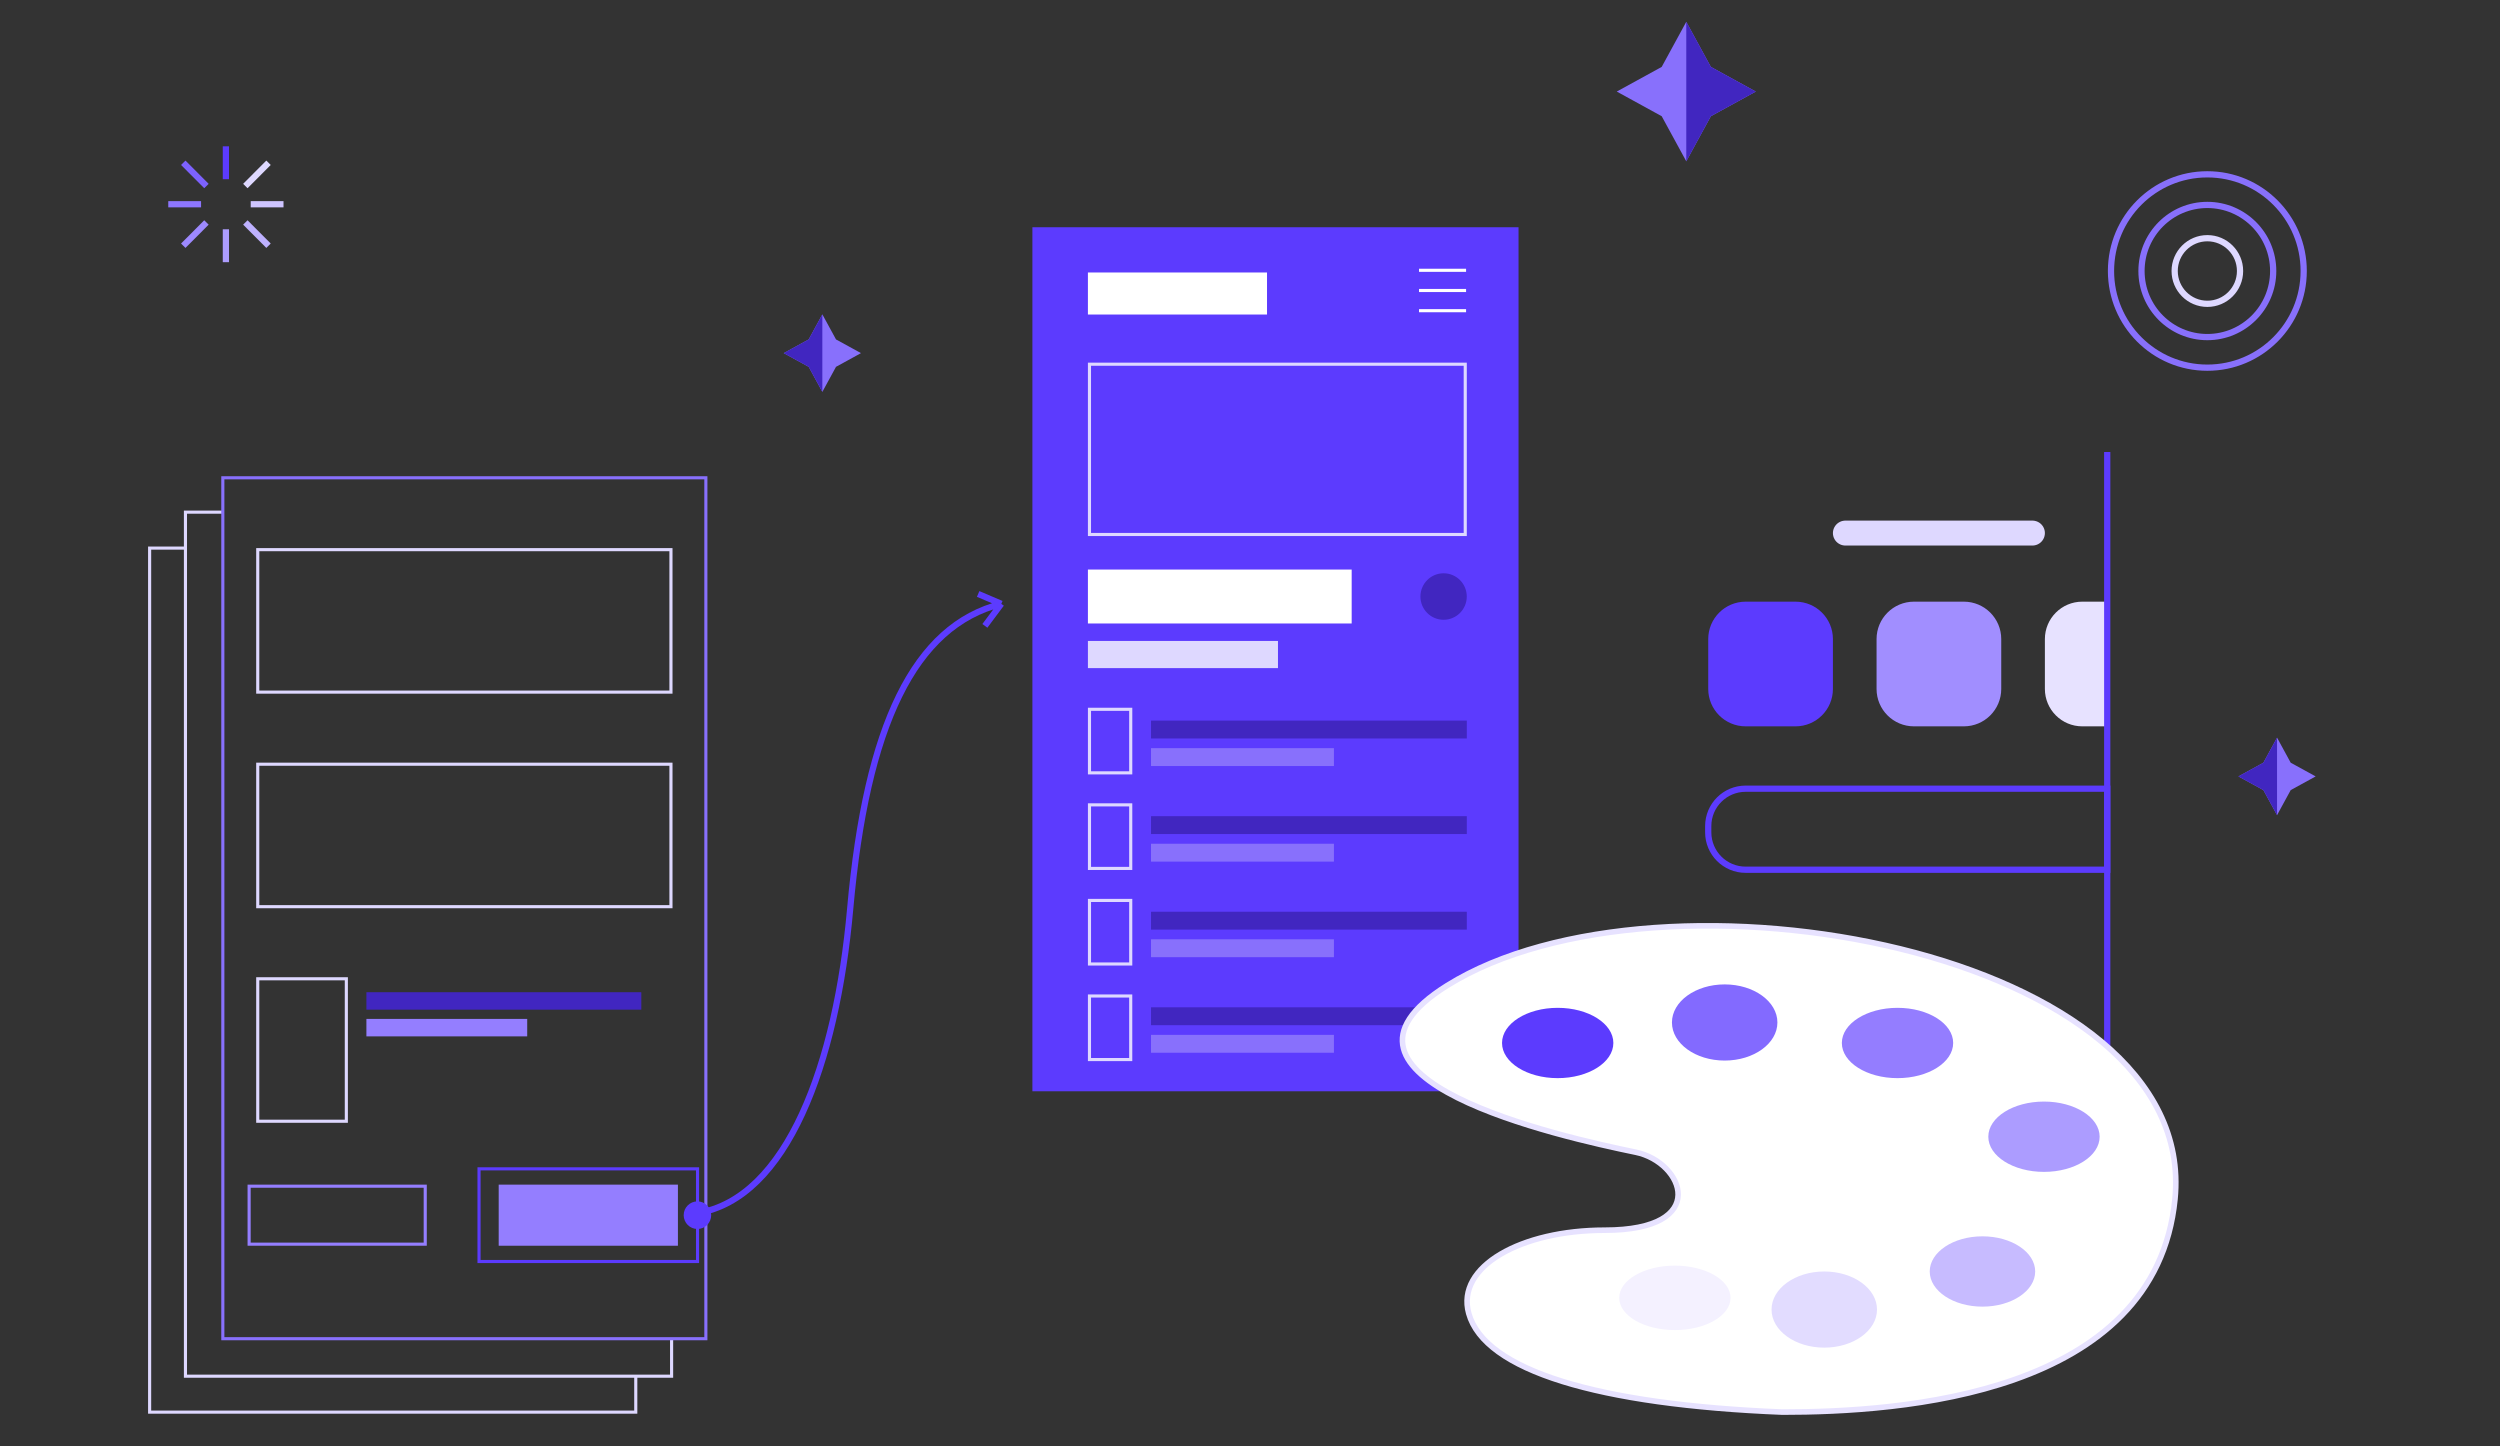 <svg width="401" height="232" viewBox="0 0 401 232" fill="none" xmlns="http://www.w3.org/2000/svg">
<rect x="0" y="0" width="401" height="232" fill="#333333" stroke="none"/>
<path d="M338 96.506H334C330.686 96.506 328 99.193 328 102.506V110.506C328 113.82 330.686 116.506 334 116.506H338V96.506Z" fill="#E7E2FF"/>
<path d="M315 96.506H307C303.686 96.506 301 99.193 301 102.506V110.506C301 113.82 303.686 116.506 307 116.506H315C318.314 116.506 321 113.82 321 110.506V102.506C321 99.193 318.314 96.506 315 96.506Z" fill="#A18EFF"/>
<path d="M338 126.506H280C276.686 126.506 274 129.193 274 132.506V133.506C274 136.82 276.686 139.506 280 139.506H338V126.506Z" stroke="#5C3BFE" stroke-miterlimit="10"/>
<path d="M288 96.506H280C276.686 96.506 274 99.193 274 102.506V110.506C274 113.82 276.686 116.506 280 116.506H288C291.314 116.506 294 113.82 294 110.506V102.506C294 99.193 291.314 96.506 288 96.506Z" fill="#5C3BFE"/>
<path d="M270.478 3.5L274.42 10.731L281.627 14.686L274.42 18.641L270.478 25.872L266.536 18.641L259.328 14.686L266.536 10.731L270.478 3.5Z" fill="#8870FC"/>
<path d="M274.422 10.731L270.48 3.5V25.872L274.422 18.641L281.63 14.686L274.422 10.731Z" fill="#4126C0"/>
<path d="M36.232 23.469V28.746" stroke="#5C3BFE"/>
<path d="M43.072 26.108L39.353 29.839" stroke="#DED8FF"/>
<path d="M45.475 32.761L40.214 32.761" stroke="#CEC4FF"/>
<path d="M29.395 26.108L33.114 29.839" stroke="#7D62FE"/>
<path d="M26.99 32.761L32.251 32.761" stroke="#8D76FE"/>
<path d="M36.232 42.054V36.776" stroke="#AD9DFE"/>
<path d="M43.072 39.415L39.353 35.683" stroke="#BEB1FF"/>
<path d="M29.395 39.415L33.114 35.683" stroke="#9D89FE"/>
<path d="M369.512 43.469C369.512 52.035 362.592 58.975 354.058 58.975C345.524 58.975 338.604 52.035 338.604 43.469C338.604 34.903 345.524 27.962 354.058 27.962C362.592 27.962 369.512 34.903 369.512 43.469Z" stroke="#8870FC"/>
<path d="M364.62 43.47C364.62 49.325 359.889 54.068 354.058 54.068C348.226 54.068 343.496 49.325 343.496 43.47C343.496 37.615 348.226 32.872 354.058 32.872C359.889 32.872 364.62 37.615 364.62 43.47Z" stroke="#8870FC"/>
<path d="M359.303 43.47C359.303 46.378 356.954 48.732 354.06 48.732C351.166 48.732 348.816 46.378 348.816 43.47C348.816 40.562 351.166 38.208 354.06 38.208C356.954 38.208 359.303 40.562 359.303 43.47Z" stroke="#DED8FF"/>
<path d="M35.598 82.149H29.746V220.741H107.724V214.846" stroke="#DED8FF" stroke-width="0.5"/>
<path d="M29.849 87.915H24V226.506H101.978V220.631" stroke="#DED8FF" stroke-width="0.5"/>
<rect x="41.342" y="88.165" width="66.279" height="22.851" stroke="#DED8FF" stroke-width="0.5"/>
<rect x="41.342" y="122.581" width="66.279" height="22.851" stroke="#DED8FF" stroke-width="0.5"/>
<rect x="41.342" y="156.996" width="14.21" height="22.851" stroke="#DED8FF" stroke-width="0.5"/>
<rect x="39.959" y="190.265" width="28.248" height="9.3" stroke="#947EFF" stroke-width="0.5"/>
<rect x="79.99" y="190.015" width="28.748" height="9.8" fill="#947EFF"/>
<rect x="76.836" y="187.483" width="35.05" height="14.864" stroke="#5C3BFE" stroke-width="0.5"/>
<rect x="58.77" y="159.151" width="44.097" height="2.801" fill="#4126C0"/>
<rect x="58.77" y="163.434" width="25.793" height="2.801" fill="#947EFF"/>
<rect x="35.742" y="76.636" width="77.478" height="138.092" stroke="#8870FC" stroke-width="0.5"/>
<path d="M111.9 194.577C126.209 192.206 134.145 170.74 136.369 145.778C138.994 116.324 146.651 100.391 160.611 96.855M160.611 96.855L156.895 95.27M160.611 96.855L157.973 100.391" stroke="#5C3BFE"/>
<ellipse cx="111.869" cy="194.915" rx="2.206" ry="2.214" fill="#5C3BFE"/>
<rect x="165.596" y="36.449" width="77.978" height="138.592" fill="#5C3BFE"/>
<rect x="174.5" y="43.707" width="28.729" height="6.743" fill="white"/>
<rect x="174.5" y="91.356" width="42.308" height="8.651" fill="white"/>
<rect x="174.5" y="102.809" width="30.486" height="4.357" fill="#DED8FF"/>
<rect x="174.752" y="113.771" width="6.618" height="10.194" stroke="#DED8FF" stroke-width="0.5"/>
<rect x="184.623" y="115.584" width="50.654" height="2.867" fill="#4126C0"/>
<rect x="184.623" y="120.004" width="29.338" height="2.867" fill="#8870FC"/>
<rect x="174.752" y="129.101" width="6.618" height="10.194" stroke="#DED8FF" stroke-width="0.5"/>
<rect x="184.623" y="130.915" width="50.654" height="2.867" fill="#4126C0"/>
<rect x="184.623" y="135.335" width="29.338" height="2.867" fill="#8870FC"/>
<rect x="174.752" y="144.43" width="6.618" height="10.194" stroke="#DED8FF" stroke-width="0.5"/>
<rect x="184.623" y="146.243" width="50.654" height="2.867" fill="#4126C0"/>
<rect x="184.623" y="150.664" width="29.338" height="2.867" fill="#8870FC"/>
<rect x="174.75" y="159.759" width="6.618" height="10.194" stroke="#DED8FF" stroke-width="0.5"/>
<rect x="184.623" y="161.572" width="50.654" height="2.867" fill="#4126C0"/>
<rect x="184.623" y="165.992" width="29.338" height="2.867" fill="#8870FC"/>
<path d="M174.75 58.42H235.025V85.732H174.75V58.42Z" stroke="#DED8FF" stroke-width="0.5"/>
<path d="M227.609 43.355H235.159" stroke="white" stroke-width="0.5"/>
<path d="M227.609 46.595H235.159" stroke="white" stroke-width="0.5"/>
<path d="M227.609 49.835H235.159" stroke="white" stroke-width="0.5"/>
<ellipse cx="231.553" cy="95.683" rx="3.717" ry="3.729" fill="#4126C0"/>
<path d="M365.239 118.321L363.049 122.339L359.045 124.536L363.049 126.733L365.239 130.75L367.429 126.733L371.433 124.536L367.429 122.339L365.239 118.321Z" fill="#8870FC"/>
<path d="M363.046 122.339L365.236 118.321V130.75L363.046 126.733L359.042 124.536L363.046 122.339Z" fill="#4126C0"/>
<path d="M131.906 50.427L129.716 54.444L125.712 56.642L129.716 58.839L131.906 62.856L134.096 58.839L138.1 56.642L134.096 54.444L131.906 50.427Z" fill="#8870FC"/>
<path d="M129.713 54.444L131.903 50.427V62.856L129.713 58.839L125.709 56.642L129.713 54.444Z" fill="#4126C0"/>
<path d="M338 72.5L338 209.5" stroke="#5C3BFE"/>
<path d="M296 85.506L326 85.506" stroke="#DED8FF" stroke-width="4" stroke-linecap="round"/>
<path d="M235.584 210.662C238.12 219.831 256.302 225.31 285.9 226.5C304.659 226.5 345.762 223.854 348.869 192.322C352.812 152.31 266.307 136.737 232.123 158.081C208.361 172.918 250.236 182.319 262.386 184.82C270.015 186.39 274.521 197.324 257.383 197.324C244.043 197.324 233.499 203.126 235.584 210.662Z" fill="white" stroke="#E7E2FF" stroke-width="0.898"/>
<ellipse cx="249.854" cy="167.295" rx="8.928" ry="5.639" fill="#5C3BFE"/>
<ellipse cx="276.638" cy="164.006" rx="8.458" ry="6.108" fill="#836AFF"/>
<ellipse cx="304.361" cy="167.295" rx="8.928" ry="5.639" fill="#947DFF"/>
<ellipse cx="327.854" cy="182.331" rx="8.928" ry="5.639" fill="#AC9CFF"/>
<ellipse cx="317.987" cy="203.946" rx="8.458" ry="5.639" fill="#C7BBFF"/>
<ellipse cx="292.614" cy="210.054" rx="8.458" ry="6.108" fill="#E2DCFF"/>
<ellipse cx="268.65" cy="208.175" rx="8.928" ry="5.169" fill="#F4F1FF"/>
</svg>
